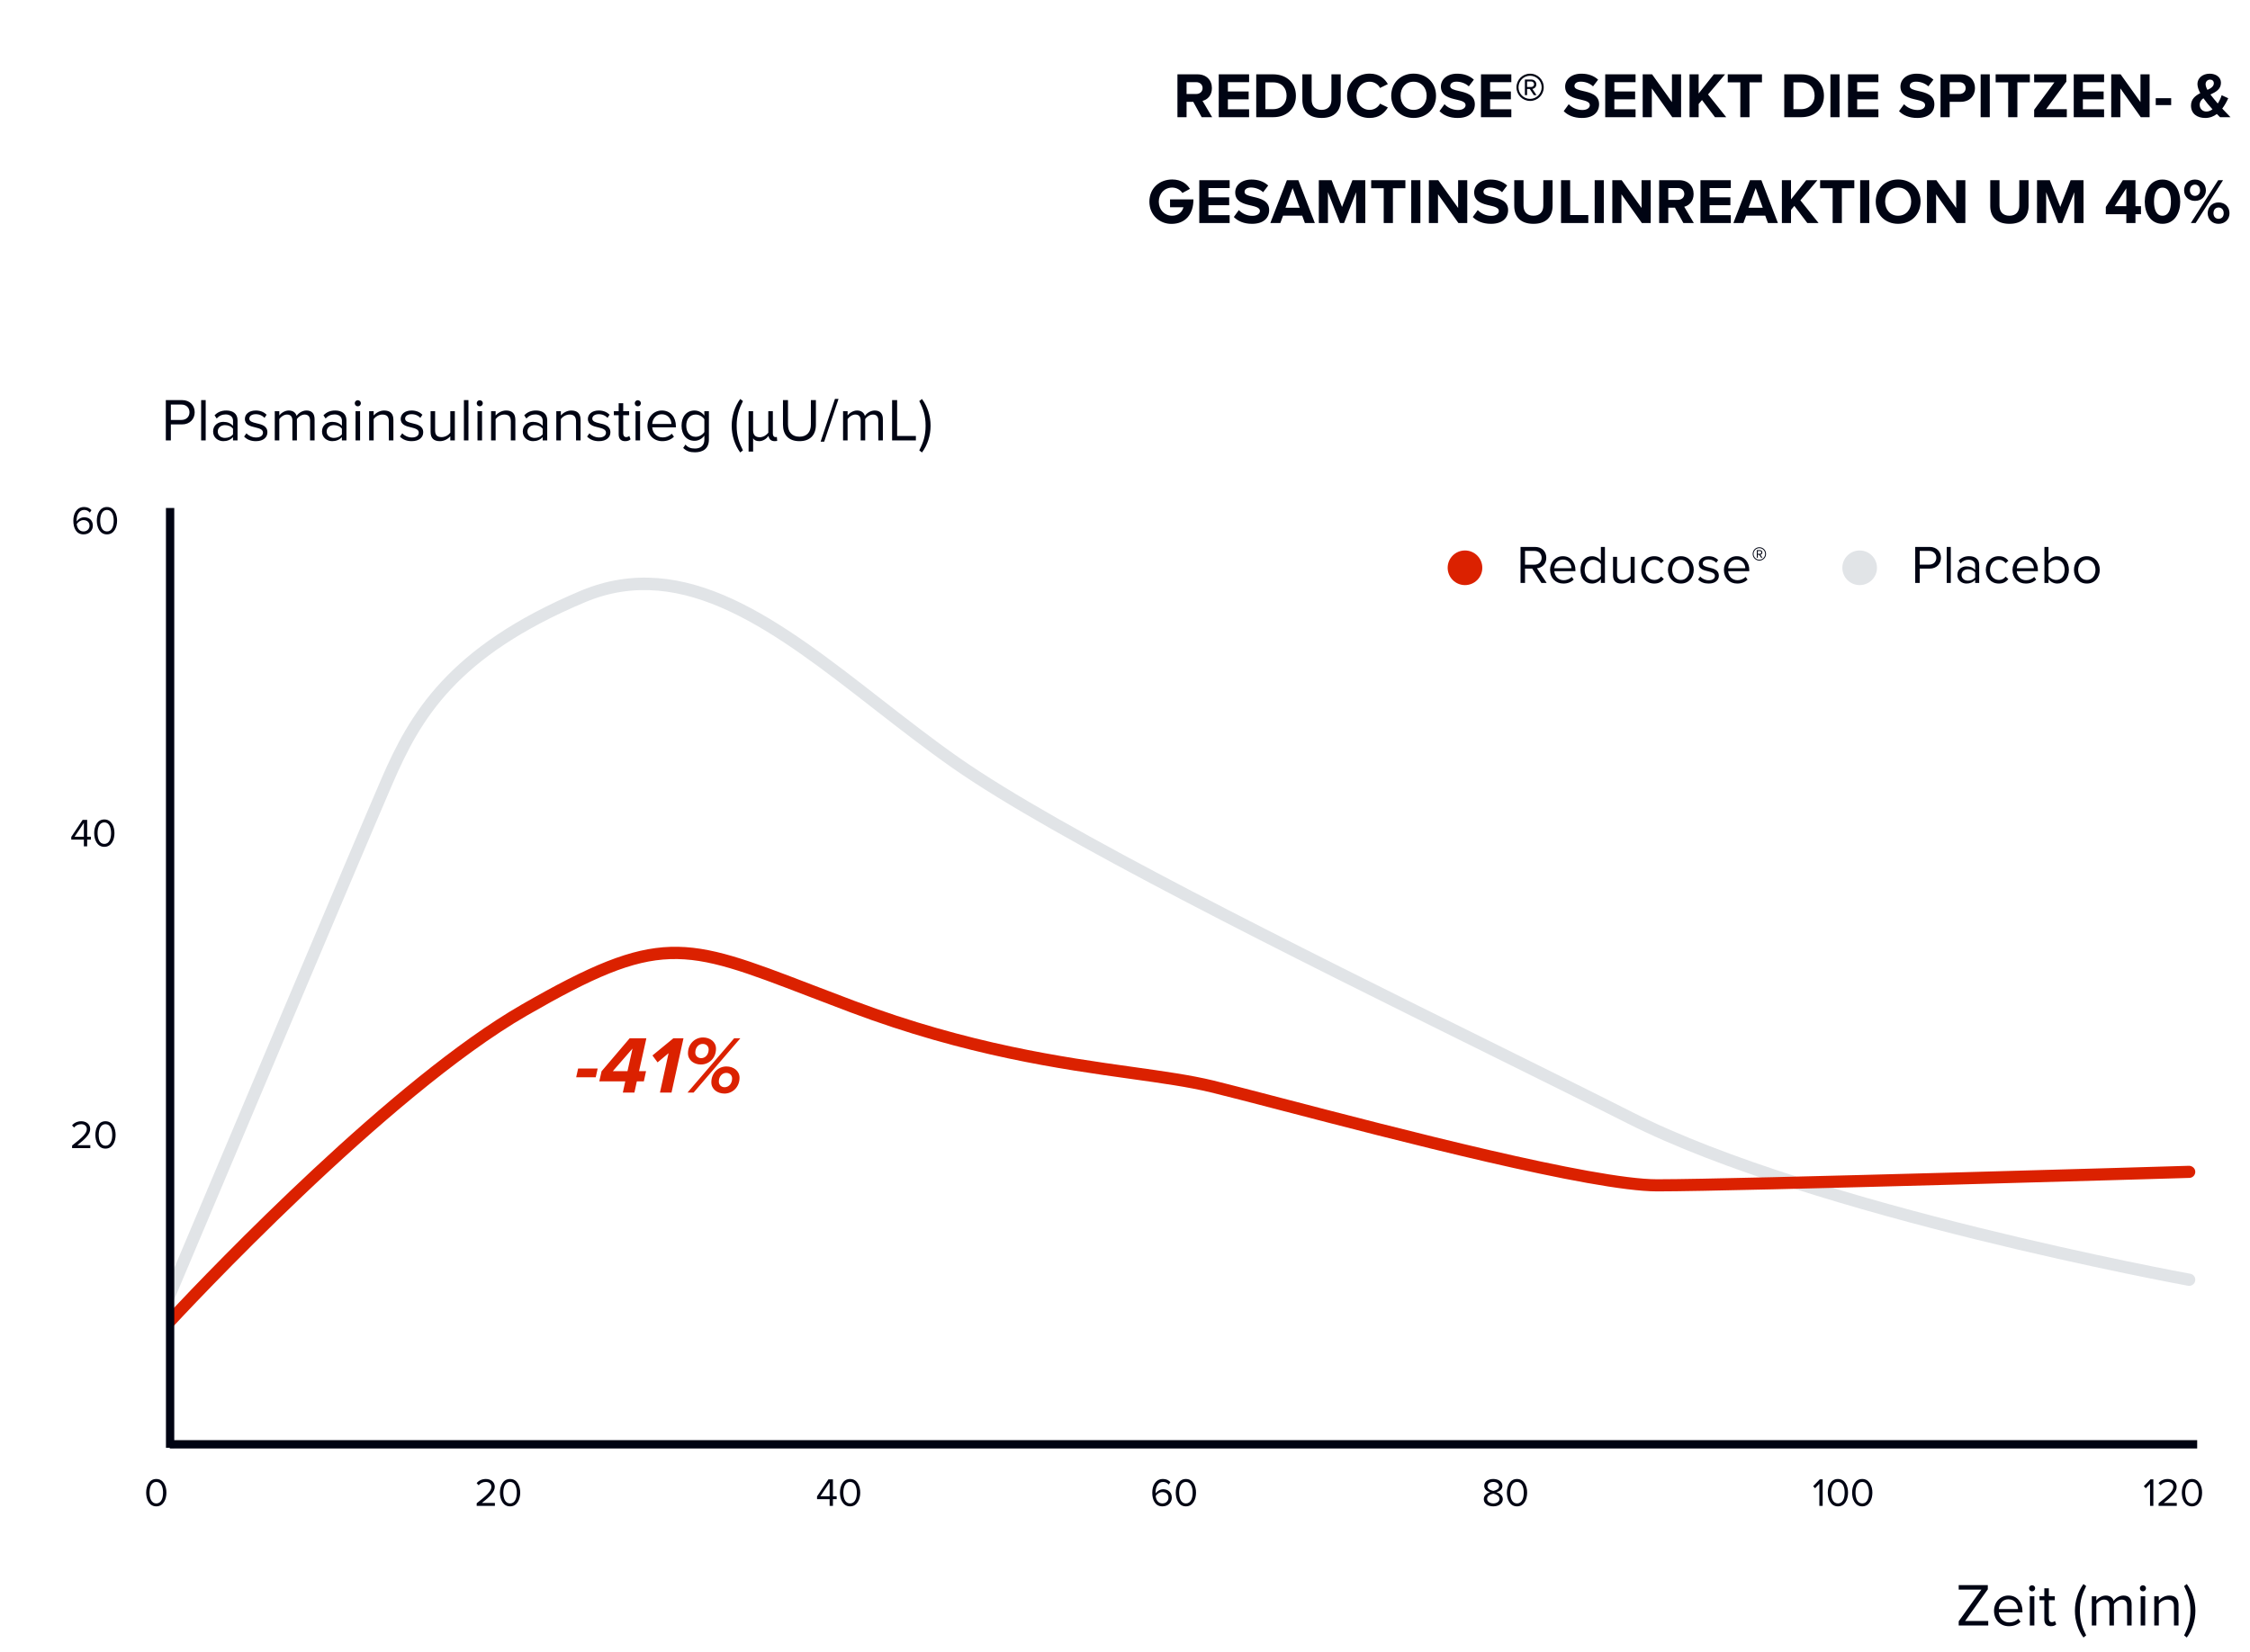 <svg xmlns="http://www.w3.org/2000/svg" fill="none" viewBox="0 0 595 437" height="437" width="595">
<path fill="#000413" d="M317.778 31L315.551 26.937H313.783V31H311.369V19.661H316.673C319.036 19.661 320.481 21.208 320.481 23.316C320.481 25.322 319.223 26.393 317.999 26.682L320.549 31H317.778ZM318.016 23.299C318.016 22.347 317.285 21.735 316.316 21.735H313.783V24.863H316.316C317.285 24.863 318.016 24.251 318.016 23.299ZM322.293 31V19.661H330.317V21.735H324.707V24.2H330.198V26.274H324.707V28.909H330.317V31H322.293ZM332.204 31V19.661H336.675C340.228 19.661 342.693 21.922 342.693 25.339C342.693 28.756 340.228 31 336.675 31H332.204ZM334.618 28.875H336.675C338.919 28.875 340.228 27.26 340.228 25.339C340.228 23.333 339.004 21.786 336.675 21.786H334.618V28.875ZM344.406 26.478V19.661H346.854V26.393C346.854 27.974 347.721 29.062 349.489 29.062C351.223 29.062 352.09 27.974 352.09 26.393V19.661H354.538V26.461C354.538 29.283 352.923 31.204 349.489 31.204C346.021 31.204 344.406 29.266 344.406 26.478ZM362.18 31.204C358.865 31.204 356.23 28.824 356.23 25.339C356.23 21.854 358.865 19.474 362.18 19.474C364.764 19.474 366.209 20.834 367.008 22.245L364.934 23.265C364.458 22.347 363.438 21.616 362.18 21.616C360.208 21.616 358.712 23.197 358.712 25.339C358.712 27.481 360.208 29.062 362.18 29.062C363.438 29.062 364.458 28.348 364.934 27.413L367.008 28.416C366.192 29.827 364.764 31.204 362.18 31.204ZM367.901 25.339C367.901 21.922 370.4 19.474 373.817 19.474C377.251 19.474 379.75 21.922 379.75 25.339C379.75 28.756 377.251 31.204 373.817 31.204C370.4 31.204 367.901 28.756 367.901 25.339ZM377.268 25.339C377.268 23.214 375.908 21.616 373.817 21.616C371.726 21.616 370.383 23.214 370.383 25.339C370.383 27.447 371.726 29.062 373.817 29.062C375.908 29.062 377.268 27.447 377.268 25.339ZM380.662 29.402L381.988 27.566C382.787 28.399 384.028 29.096 385.592 29.096C386.918 29.096 387.564 28.467 387.564 27.821C387.564 26.971 386.578 26.682 385.269 26.376C383.416 25.951 381.036 25.441 381.036 22.908C381.036 21.021 382.668 19.491 385.337 19.491C387.139 19.491 388.635 20.035 389.757 21.072L388.414 22.84C387.496 21.99 386.272 21.599 385.167 21.599C384.079 21.599 383.501 22.075 383.501 22.755C383.501 23.52 384.453 23.758 385.762 24.064C387.632 24.489 390.012 25.05 390.012 27.566C390.012 29.64 388.533 31.204 385.473 31.204C383.297 31.204 381.733 30.473 380.662 29.402ZM391.638 31V19.661H399.662V21.735H394.052V24.2H399.543V26.274H394.052V28.909H399.662V31H391.638ZM404.626 26.699C402.637 26.699 401.022 25.084 401.022 23.095C401.022 21.089 402.637 19.491 404.626 19.491C406.632 19.491 408.23 21.089 408.23 23.095C408.23 25.084 406.632 26.699 404.626 26.699ZM404.626 20.035C402.926 20.035 401.566 21.395 401.566 23.095C401.566 24.778 402.926 26.155 404.626 26.155C406.309 26.155 407.686 24.778 407.686 23.095C407.686 21.395 406.309 20.035 404.626 20.035ZM405.612 25.169L404.541 23.537H403.827V25.169H403.249V21.038H404.932C405.663 21.038 406.275 21.531 406.275 22.296C406.275 23.214 405.459 23.52 405.221 23.52L406.326 25.169H405.612ZM404.932 21.548H403.827V23.01H404.932C405.323 23.01 405.68 22.721 405.68 22.296C405.68 21.837 405.323 21.548 404.932 21.548ZM413.517 29.402L414.843 27.566C415.642 28.399 416.883 29.096 418.447 29.096C419.773 29.096 420.419 28.467 420.419 27.821C420.419 26.971 419.433 26.682 418.124 26.376C416.271 25.951 413.891 25.441 413.891 22.908C413.891 21.021 415.523 19.491 418.192 19.491C419.994 19.491 421.49 20.035 422.612 21.072L421.269 22.84C420.351 21.99 419.127 21.599 418.022 21.599C416.934 21.599 416.356 22.075 416.356 22.755C416.356 23.52 417.308 23.758 418.617 24.064C420.487 24.489 422.867 25.05 422.867 27.566C422.867 29.64 421.388 31.204 418.328 31.204C416.152 31.204 414.588 30.473 413.517 29.402ZM424.492 31V19.661H432.516V21.735H426.906V24.2H432.397V26.274H426.906V28.909H432.516V31H424.492ZM442.223 31L436.817 23.384V31H434.403V19.661H436.885L442.138 27.005V19.661H444.552V31H442.223ZM453.52 31L450.086 26.461L449.202 27.515V31H446.788V19.661H449.202V24.727L453.214 19.661H456.189L451.684 24.982L456.495 31H453.52ZM460.214 31V21.786H456.899V19.661H465.943V21.786H462.645V31H460.214ZM471.84 31V19.661H476.311C479.864 19.661 482.329 21.922 482.329 25.339C482.329 28.756 479.864 31 476.311 31H471.84ZM474.254 28.875H476.311C478.555 28.875 479.864 27.26 479.864 25.339C479.864 23.333 478.64 21.786 476.311 21.786H474.254V28.875ZM484.042 31V19.661H486.456V31H484.042ZM488.707 31V19.661H496.731V21.735H491.121V24.2H496.612V26.274H491.121V28.909H496.731V31H488.707ZM502.186 29.402L503.512 27.566C504.311 28.399 505.552 29.096 507.116 29.096C508.442 29.096 509.088 28.467 509.088 27.821C509.088 26.971 508.102 26.682 506.793 26.376C504.94 25.951 502.56 25.441 502.56 22.908C502.56 21.021 504.192 19.491 506.861 19.491C508.663 19.491 510.159 20.035 511.281 21.072L509.938 22.84C509.02 21.99 507.796 21.599 506.691 21.599C505.603 21.599 505.025 22.075 505.025 22.755C505.025 23.52 505.977 23.758 507.286 24.064C509.156 24.489 511.536 25.05 511.536 27.566C511.536 29.64 510.057 31.204 506.997 31.204C504.821 31.204 503.257 30.473 502.186 29.402ZM513.161 31V19.661H518.465C520.93 19.661 522.273 21.327 522.273 23.316C522.273 25.288 520.913 26.937 518.465 26.937H515.575V31H513.161ZM519.808 23.299C519.808 22.364 519.094 21.735 518.142 21.735H515.575V24.863H518.142C519.094 24.863 519.808 24.251 519.808 23.299ZM523.769 31V19.661H526.183V31H523.769ZM531.053 31V21.786H527.738V19.661H536.782V21.786H533.484V31H531.053ZM537.921 31V29.045L543.276 21.786H537.921V19.661H546.438V21.599L541.083 28.875H546.557V31H537.921ZM548.39 31V19.661H556.414V21.735H550.804V24.2H556.295V26.274H550.804V28.909H556.414V31H548.39ZM566.121 31L560.715 23.384V31H558.301V19.661H560.783L566.036 27.005V19.661H568.45V31H566.121ZM570.073 27.804V25.968H574.153V27.804H570.073ZM587.663 28.722C588.343 29.453 589.057 30.201 589.839 31H587.085C586.847 30.779 586.558 30.473 586.235 30.15C585.385 30.796 584.382 31.204 583.158 31.204C581.067 31.204 579.401 30.116 579.401 27.923C579.401 26.189 580.557 25.305 581.849 24.642C581.407 23.809 581.101 22.976 581.101 22.211C581.101 20.681 582.444 19.491 584.331 19.491C585.946 19.491 587.323 20.375 587.323 21.888C587.323 23.622 585.929 24.353 584.535 24.999C584.875 25.458 585.215 25.883 585.504 26.223C585.827 26.631 586.15 27.005 586.473 27.379C586.949 26.648 587.306 25.849 587.51 25.186L589.244 25.985C588.836 26.886 588.309 27.855 587.663 28.722ZM583.26 22.262C583.26 22.721 583.464 23.248 583.753 23.775C584.705 23.333 585.436 22.84 585.436 22.007C585.436 21.412 585.011 21.055 584.45 21.055C583.77 21.055 583.26 21.565 583.26 22.262ZM583.447 29.504C584.042 29.504 584.586 29.283 585.079 28.909C584.569 28.348 584.093 27.821 583.821 27.481C583.447 27.022 583.056 26.512 582.682 25.985C582.104 26.41 581.696 26.937 581.696 27.719C581.696 28.824 582.512 29.504 583.447 29.504ZM303.952 53.339C303.952 49.752 306.672 47.474 309.987 47.474C312.333 47.474 313.812 48.613 314.679 49.956L312.673 51.044C312.146 50.245 311.177 49.616 309.987 49.616C307.93 49.616 306.434 51.197 306.434 53.339C306.434 55.481 307.93 57.062 309.987 57.062C311.653 57.062 312.656 56.008 312.962 54.818H309.409V52.744H315.597C315.597 56.773 313.404 59.221 309.766 59.221C306.672 59.221 303.952 56.909 303.952 53.339ZM317.146 59V47.661H325.17V49.735H319.56V52.2H325.051V54.274H319.56V56.909H325.17V59H317.146ZM326.276 57.402L327.602 55.566C328.401 56.399 329.642 57.096 331.206 57.096C332.532 57.096 333.178 56.467 333.178 55.821C333.178 54.971 332.192 54.682 330.883 54.376C329.03 53.951 326.65 53.441 326.65 50.908C326.65 49.021 328.282 47.491 330.951 47.491C332.753 47.491 334.249 48.035 335.371 49.072L334.028 50.84C333.11 49.99 331.886 49.599 330.781 49.599C329.693 49.599 329.115 50.075 329.115 50.755C329.115 51.52 330.067 51.758 331.376 52.064C333.246 52.489 335.626 53.05 335.626 55.566C335.626 57.64 334.147 59.204 331.087 59.204C328.911 59.204 327.347 58.473 326.276 57.402ZM345.074 59L344.36 57.045H339.294L338.58 59H335.928L340.314 47.661H343.34L347.709 59H345.074ZM341.827 49.752L339.94 54.954H343.697L341.827 49.752ZM358.616 59V50.84L355.42 59H354.366L351.17 50.84V59H348.756V47.661H352.139L354.893 54.733L357.647 47.661H361.047V59H358.616ZM365.917 59V49.786H362.602V47.661H371.646V49.786H368.348V59H365.917ZM373.193 59V47.661H375.607V59H373.193ZM385.678 59L380.272 51.384V59H377.858V47.661H380.34L385.593 55.005V47.661H388.007V59H385.678ZM389.461 57.402L390.787 55.566C391.586 56.399 392.827 57.096 394.391 57.096C395.717 57.096 396.363 56.467 396.363 55.821C396.363 54.971 395.377 54.682 394.068 54.376C392.215 53.951 389.835 53.441 389.835 50.908C389.835 49.021 391.467 47.491 394.136 47.491C395.938 47.491 397.434 48.035 398.556 49.072L397.213 50.84C396.295 49.99 395.071 49.599 393.966 49.599C392.878 49.599 392.3 50.075 392.3 50.755C392.3 51.52 393.252 51.758 394.561 52.064C396.431 52.489 398.811 53.05 398.811 55.566C398.811 57.64 397.332 59.204 394.272 59.204C392.096 59.204 390.532 58.473 389.461 57.402ZM400.436 54.478V47.661H402.884V54.393C402.884 55.974 403.751 57.062 405.519 57.062C407.253 57.062 408.12 55.974 408.12 54.393V47.661H410.568V54.461C410.568 57.283 408.953 59.204 405.519 59.204C402.051 59.204 400.436 57.266 400.436 54.478ZM412.805 59V47.661H415.219V56.875H420.013V59H412.805ZM421.703 59V47.661H424.117V59H421.703ZM434.188 59L428.782 51.384V59H426.368V47.661H428.85L434.103 55.005V47.661H436.517V59H434.188ZM445.162 59L442.935 54.937H441.167V59H438.753V47.661H444.057C446.42 47.661 447.865 49.208 447.865 51.316C447.865 53.322 446.607 54.393 445.383 54.682L447.933 59H445.162ZM445.4 51.299C445.4 50.347 444.669 49.735 443.7 49.735H441.167V52.863H443.7C444.669 52.863 445.4 52.251 445.4 51.299ZM449.677 59V47.661H457.701V49.735H452.091V52.2H457.582V54.274H452.091V56.909H457.701V59H449.677ZM467.527 59L466.813 57.045H461.747L461.033 59H458.381L462.767 47.661H465.793L470.162 59H467.527ZM464.28 49.752L462.393 54.954H466.15L464.28 49.752ZM477.941 59L474.507 54.461L473.623 55.515V59H471.209V47.661H473.623V52.727L477.635 47.661H480.61L476.105 52.982L480.916 59H477.941ZM484.635 59V49.786H481.32V47.661H490.364V49.786H487.066V59H484.635ZM491.911 59V47.661H494.325V59H491.911ZM496.032 53.339C496.032 49.922 498.531 47.474 501.948 47.474C505.382 47.474 507.881 49.922 507.881 53.339C507.881 56.756 505.382 59.204 501.948 59.204C498.531 59.204 496.032 56.756 496.032 53.339ZM505.399 53.339C505.399 51.214 504.039 49.616 501.948 49.616C499.857 49.616 498.514 51.214 498.514 53.339C498.514 55.447 499.857 57.062 501.948 57.062C504.039 57.062 505.399 55.447 505.399 53.339ZM517.395 59L511.989 51.384V59H509.575V47.661H512.057L517.31 55.005V47.661H519.724V59H517.395ZM526.309 54.478V47.661H528.758V54.393C528.758 55.974 529.625 57.062 531.393 57.062C533.127 57.062 533.994 55.974 533.994 54.393V47.661H536.442V54.461C536.442 57.283 534.827 59.204 531.393 59.204C527.925 59.204 526.309 57.266 526.309 54.478ZM548.538 59V50.84L545.342 59H544.288L541.092 50.84V59H538.678V47.661H542.061L544.815 54.733L547.569 47.661H550.969V59H548.538ZM562.296 59V56.654H556.873V54.75L561.378 47.661H564.71V54.529H566.172V56.654H564.71V59H562.296ZM562.296 49.803L559.236 54.529H562.296V49.803ZM567.17 53.339C567.17 50.415 568.615 47.491 571.862 47.491C575.092 47.491 576.554 50.415 576.554 53.339C576.554 56.263 575.092 59.204 571.862 59.204C568.615 59.204 567.17 56.263 567.17 53.339ZM574.089 53.339C574.089 51.248 573.477 49.633 571.862 49.633C570.23 49.633 569.618 51.248 569.618 53.339C569.618 55.43 570.23 57.062 571.862 57.062C573.477 57.062 574.089 55.43 574.089 53.339ZM577.576 50.347C577.576 48.749 578.715 47.491 580.449 47.491C582.2 47.491 583.339 48.749 583.339 50.347C583.339 51.928 582.2 53.135 580.449 53.135C578.715 53.135 577.576 51.928 577.576 50.347ZM579.344 59L586.586 47.661H587.878L580.619 59H579.344ZM581.792 50.347C581.792 49.395 581.231 48.834 580.449 48.834C579.684 48.834 579.106 49.395 579.106 50.347C579.106 51.231 579.684 51.809 580.449 51.809C581.231 51.809 581.792 51.231 581.792 50.347ZM583.815 56.399C583.815 54.801 584.954 53.543 586.688 53.543C588.422 53.543 589.578 54.801 589.578 56.399C589.578 57.98 588.422 59.204 586.688 59.204C584.954 59.204 583.815 57.98 583.815 56.399ZM588.048 56.399C588.048 55.464 587.47 54.886 586.688 54.886C585.906 54.886 585.345 55.464 585.345 56.399C585.345 57.317 585.906 57.878 586.688 57.878C587.47 57.878 588.048 57.317 588.048 56.399Z"></path>
<path fill="#000413" d="M43.851 116.5V105.828H48.139C50.283 105.828 51.483 107.3 51.483 109.044C51.483 110.788 50.251 112.26 48.139 112.26H45.179V116.5H43.851ZM50.107 109.044C50.107 107.844 49.243 107.012 47.979 107.012H45.179V111.076H47.979C49.243 111.076 50.107 110.244 50.107 109.044ZM53.193 116.5V105.828H54.393V116.5H53.193ZM61.619 116.5V115.62C60.979 116.324 60.099 116.692 59.059 116.692C57.747 116.692 56.355 115.812 56.355 114.132C56.355 112.404 57.747 111.588 59.059 111.588C60.115 111.588 60.995 111.924 61.619 112.644V111.252C61.619 110.212 60.787 109.62 59.667 109.62C58.739 109.62 57.987 109.956 57.299 110.692L56.739 109.86C57.571 108.996 58.563 108.58 59.827 108.58C61.459 108.58 62.819 109.316 62.819 111.188V116.5H61.619ZM61.619 114.868V113.412C61.155 112.772 60.339 112.452 59.491 112.452C58.371 112.452 57.587 113.156 57.587 114.148C57.587 115.124 58.371 115.828 59.491 115.828C60.339 115.828 61.155 115.508 61.619 114.868ZM64.553 115.476L65.177 114.612C65.689 115.204 66.665 115.716 67.721 115.716C68.905 115.716 69.545 115.188 69.545 114.436C69.545 113.588 68.601 113.316 67.561 113.06C66.249 112.756 64.761 112.404 64.761 110.804C64.761 109.604 65.801 108.58 67.641 108.58C68.953 108.58 69.881 109.076 70.505 109.7L69.945 110.532C69.481 109.972 68.633 109.556 67.641 109.556C66.585 109.556 65.929 110.036 65.929 110.724C65.929 111.476 66.809 111.716 67.817 111.956C69.161 112.26 70.713 112.644 70.713 114.356C70.713 115.652 69.673 116.692 67.673 116.692C66.409 116.692 65.337 116.308 64.553 115.476ZM81.99 116.5V111.252C81.99 110.276 81.558 109.652 80.566 109.652C79.766 109.652 78.918 110.228 78.518 110.836V116.5H77.318V111.252C77.318 110.276 76.902 109.652 75.894 109.652C75.11 109.652 74.278 110.228 73.862 110.852V116.5H72.662V108.772H73.862V109.892C74.182 109.396 75.222 108.58 76.358 108.58C77.542 108.58 78.214 109.22 78.438 110.02C78.87 109.316 79.91 108.58 81.03 108.58C82.438 108.58 83.19 109.364 83.19 110.916V116.5H81.99ZM90.416 116.5V115.62C89.776 116.324 88.896 116.692 87.856 116.692C86.544 116.692 85.152 115.812 85.152 114.132C85.152 112.404 86.544 111.588 87.856 111.588C88.912 111.588 89.792 111.924 90.416 112.644V111.252C90.416 110.212 89.584 109.62 88.464 109.62C87.536 109.62 86.784 109.956 86.096 110.692L85.536 109.86C86.368 108.996 87.36 108.58 88.624 108.58C90.256 108.58 91.616 109.316 91.616 111.188V116.5H90.416ZM90.416 114.868V113.412C89.952 112.772 89.136 112.452 88.288 112.452C87.168 112.452 86.384 113.156 86.384 114.148C86.384 115.124 87.168 115.828 88.288 115.828C89.136 115.828 89.952 115.508 90.416 114.868ZM94.614 107.476C94.181 107.476 93.814 107.108 93.814 106.66C93.814 106.212 94.181 105.86 94.614 105.86C95.061 105.86 95.43 106.212 95.43 106.66C95.43 107.108 95.061 107.476 94.614 107.476ZM94.022 116.5V108.772H95.222V116.5H94.022ZM102.831 116.5V111.444C102.831 110.084 102.143 109.652 101.103 109.652C100.159 109.652 99.263 110.228 98.815 110.852V116.5H97.615V108.772H98.815V109.892C99.359 109.252 100.415 108.58 101.567 108.58C103.183 108.58 104.031 109.396 104.031 111.076V116.5H102.831ZM105.756 115.476L106.38 114.612C106.892 115.204 107.868 115.716 108.924 115.716C110.108 115.716 110.748 115.188 110.748 114.436C110.748 113.588 109.804 113.316 108.764 113.06C107.452 112.756 105.964 112.404 105.964 110.804C105.964 109.604 107.004 108.58 108.844 108.58C110.156 108.58 111.084 109.076 111.708 109.7L111.148 110.532C110.684 109.972 109.836 109.556 108.844 109.556C107.788 109.556 107.132 110.036 107.132 110.724C107.132 111.476 108.012 111.716 109.02 111.956C110.364 112.26 111.916 112.644 111.916 114.356C111.916 115.652 110.876 116.692 108.876 116.692C107.612 116.692 106.54 116.308 105.756 115.476ZM119.081 116.5V115.412C118.489 116.084 117.481 116.692 116.329 116.692C114.713 116.692 113.865 115.908 113.865 114.228V108.772H115.065V113.86C115.065 115.22 115.753 115.62 116.793 115.62C117.737 115.62 118.633 115.076 119.081 114.452V108.772H120.281V116.5H119.081ZM122.678 116.5V105.828H123.878V116.5H122.678ZM126.864 107.476C126.432 107.476 126.064 107.108 126.064 106.66C126.064 106.212 126.432 105.86 126.864 105.86C127.312 105.86 127.68 106.212 127.68 106.66C127.68 107.108 127.312 107.476 126.864 107.476ZM126.272 116.5V108.772H127.472V116.5H126.272ZM135.081 116.5V111.444C135.081 110.084 134.393 109.652 133.353 109.652C132.409 109.652 131.513 110.228 131.065 110.852V116.5H129.865V108.772H131.065V109.892C131.609 109.252 132.665 108.58 133.817 108.58C135.433 108.58 136.281 109.396 136.281 111.076V116.5H135.081ZM143.51 116.5V115.62C142.87 116.324 141.99 116.692 140.95 116.692C139.638 116.692 138.246 115.812 138.246 114.132C138.246 112.404 139.638 111.588 140.95 111.588C142.006 111.588 142.886 111.924 143.51 112.644V111.252C143.51 110.212 142.678 109.62 141.558 109.62C140.63 109.62 139.878 109.956 139.19 110.692L138.63 109.86C139.462 108.996 140.454 108.58 141.718 108.58C143.35 108.58 144.71 109.316 144.71 111.188V116.5H143.51ZM143.51 114.868V113.412C143.046 112.772 142.23 112.452 141.382 112.452C140.262 112.452 139.478 113.156 139.478 114.148C139.478 115.124 140.262 115.828 141.382 115.828C142.23 115.828 143.046 115.508 143.51 114.868ZM152.331 116.5V111.444C152.331 110.084 151.643 109.652 150.603 109.652C149.659 109.652 148.763 110.228 148.315 110.852V116.5H147.115V108.772H148.315V109.892C148.859 109.252 149.915 108.58 151.067 108.58C152.683 108.58 153.531 109.396 153.531 111.076V116.5H152.331ZM155.256 115.476L155.88 114.612C156.392 115.204 157.368 115.716 158.424 115.716C159.608 115.716 160.248 115.188 160.248 114.436C160.248 113.588 159.304 113.316 158.264 113.06C156.952 112.756 155.464 112.404 155.464 110.804C155.464 109.604 156.504 108.58 158.344 108.58C159.656 108.58 160.584 109.076 161.208 109.7L160.648 110.532C160.184 109.972 159.336 109.556 158.344 109.556C157.288 109.556 156.632 110.036 156.632 110.724C156.632 111.476 157.512 111.716 158.52 111.956C159.864 112.26 161.416 112.644 161.416 114.356C161.416 115.652 160.376 116.692 158.376 116.692C157.112 116.692 156.04 116.308 155.256 115.476ZM165.317 116.692C164.181 116.692 163.605 116.036 163.605 114.884V109.828H162.325V108.772H163.605V106.66H164.805V108.772H166.373V109.828H164.805V114.628C164.805 115.204 165.061 115.62 165.589 115.62C165.925 115.62 166.245 115.476 166.405 115.3L166.757 116.196C166.453 116.484 166.021 116.692 165.317 116.692ZM168.66 107.476C168.228 107.476 167.86 107.108 167.86 106.66C167.86 106.212 168.228 105.86 168.66 105.86C169.108 105.86 169.476 106.212 169.476 106.66C169.476 107.108 169.108 107.476 168.66 107.476ZM168.068 116.5V108.772H169.268V116.5H168.068ZM171.214 112.628C171.214 110.388 172.814 108.58 175.022 108.58C177.358 108.58 178.734 110.404 178.734 112.724V113.028H172.478C172.574 114.484 173.598 115.7 175.262 115.7C176.142 115.7 177.038 115.348 177.646 114.724L178.222 115.508C177.454 116.276 176.414 116.692 175.15 116.692C172.862 116.692 171.214 115.044 171.214 112.628ZM175.006 109.572C173.358 109.572 172.542 110.964 172.478 112.148H177.55C177.534 110.996 176.766 109.572 175.006 109.572ZM180.662 118.484L181.27 117.588C181.91 118.356 182.678 118.644 183.782 118.644C185.062 118.644 186.262 118.02 186.262 116.324V115.22C185.702 116.004 184.758 116.596 183.67 116.596C181.654 116.596 180.23 115.092 180.23 112.596C180.23 110.116 181.638 108.58 183.67 108.58C184.71 108.58 185.638 109.092 186.262 109.94V108.772H187.462V116.276C187.462 118.836 185.67 119.636 183.782 119.636C182.47 119.636 181.574 119.38 180.662 118.484ZM186.262 114.276V110.9C185.846 110.228 184.918 109.652 183.958 109.652C182.406 109.652 181.478 110.884 181.478 112.596C181.478 114.292 182.406 115.54 183.958 115.54C184.918 115.54 185.846 114.948 186.262 114.276ZM195.75 119.684C194.31 117.716 193.494 115.188 193.494 112.612C193.494 110.036 194.31 107.524 195.75 105.54L196.47 106.084C195.446 108.116 194.806 109.94 194.806 112.612C194.806 115.268 195.446 117.108 196.47 119.124L195.75 119.684ZM199.159 119.444H197.959V108.772H199.159V113.86C199.159 115.14 199.847 115.652 200.919 115.652C201.831 115.652 202.727 115.076 203.175 114.452V108.772H204.375V114.692C204.375 115.252 204.631 115.62 205.127 115.62C205.239 115.62 205.367 115.604 205.431 115.588L205.527 116.628C205.351 116.66 205.111 116.692 204.887 116.692C203.879 116.692 203.383 116.164 203.223 115.316C202.679 116.068 201.767 116.692 200.775 116.692C199.863 116.692 199.383 116.34 199.159 115.924V119.444ZM207.054 112.356V105.828H208.382V112.324C208.382 114.276 209.438 115.508 211.406 115.508C213.374 115.508 214.43 114.276 214.43 112.324V105.828H215.758V112.34C215.758 114.996 214.302 116.692 211.406 116.692C208.51 116.692 207.054 114.98 207.054 112.356ZM217.009 116.82L220.801 105.508H221.745L217.953 116.82H217.009ZM232.271 116.5V111.252C232.271 110.276 231.839 109.652 230.847 109.652C230.047 109.652 229.199 110.228 228.799 110.836V116.5H227.599V111.252C227.599 110.276 227.183 109.652 226.175 109.652C225.391 109.652 224.559 110.228 224.143 110.852V116.5H222.943V108.772H224.143V109.892C224.463 109.396 225.503 108.58 226.639 108.58C227.823 108.58 228.495 109.22 228.719 110.02C229.151 109.316 230.191 108.58 231.311 108.58C232.719 108.58 233.471 109.364 233.471 110.916V116.5H232.271ZM235.913 116.5V105.828H237.241V115.316H242.201V116.5H235.913ZM244.774 112.612C244.774 109.94 244.134 108.116 243.094 106.084L243.814 105.54C245.27 107.524 246.086 110.036 246.086 112.612C246.086 115.188 245.27 117.716 243.814 119.684L243.094 119.124C244.134 117.108 244.774 115.268 244.774 112.612Z"></path>
<path fill="#000413" d="M517.969 429.953V428.849L523.969 420.465H517.969V419.281H525.665V420.385L519.665 428.769H525.777V429.953H517.969ZM527.312 426.081C527.312 423.841 528.912 422.033 531.12 422.033C533.456 422.033 534.832 423.857 534.832 426.177V426.481H528.576C528.672 427.937 529.696 429.153 531.36 429.153C532.24 429.153 533.136 428.801 533.744 428.177L534.32 428.961C533.552 429.729 532.512 430.145 531.248 430.145C528.96 430.145 527.312 428.497 527.312 426.081ZM531.104 423.025C529.456 423.025 528.64 424.417 528.576 425.601H533.648C533.632 424.449 532.864 423.025 531.104 423.025ZM537.368 420.929C536.936 420.929 536.568 420.561 536.568 420.113C536.568 419.665 536.936 419.313 537.368 419.313C537.816 419.313 538.184 419.665 538.184 420.113C538.184 420.561 537.816 420.929 537.368 420.929ZM536.776 429.953V422.225H537.976V429.953H536.776ZM542.322 430.145C541.186 430.145 540.61 429.489 540.61 428.337V423.281H539.33V422.225H540.61V420.113H541.81V422.225H543.378V423.281H541.81V428.081C541.81 428.657 542.066 429.073 542.594 429.073C542.93 429.073 543.25 428.929 543.41 428.753L543.762 429.649C543.458 429.937 543.026 430.145 542.322 430.145ZM550.958 433.137C549.518 431.169 548.702 428.641 548.702 426.065C548.702 423.489 549.518 420.977 550.958 418.993L551.678 419.537C550.654 421.569 550.014 423.393 550.014 426.065C550.014 428.721 550.654 430.561 551.678 432.577L550.958 433.137ZM562.495 429.953V424.705C562.495 423.729 562.063 423.105 561.071 423.105C560.271 423.105 559.423 423.681 559.023 424.289V429.953H557.823V424.705C557.823 423.729 557.407 423.105 556.399 423.105C555.615 423.105 554.783 423.681 554.367 424.305V429.953H553.167V422.225H554.367V423.345C554.687 422.849 555.727 422.033 556.863 422.033C558.047 422.033 558.719 422.673 558.943 423.473C559.375 422.769 560.415 422.033 561.535 422.033C562.943 422.033 563.695 422.817 563.695 424.369V429.953H562.495ZM566.681 420.929C566.249 420.929 565.881 420.561 565.881 420.113C565.881 419.665 566.249 419.313 566.681 419.313C567.129 419.313 567.497 419.665 567.497 420.113C567.497 420.561 567.129 420.929 566.681 420.929ZM566.089 429.953V422.225H567.289V429.953H566.089ZM574.898 429.953V424.897C574.898 423.537 574.21 423.105 573.17 423.105C572.226 423.105 571.33 423.681 570.882 424.305V429.953H569.682V422.225H570.882V423.345C571.426 422.705 572.482 422.033 573.634 422.033C575.25 422.033 576.098 422.849 576.098 424.529V429.953H574.898ZM579.247 426.065C579.247 423.393 578.607 421.569 577.567 419.537L578.287 418.993C579.743 420.977 580.559 423.489 580.559 426.065C580.559 428.641 579.743 431.169 578.287 433.137L577.567 432.577C578.607 430.561 579.247 428.721 579.247 426.065Z"></path>
<path fill="#DB2100" d="M152.366 284.951L152.883 282.625H158.052L157.535 284.951H152.366ZM164.704 289L165.35 286.028H158.479L159.082 283.357L166.513 274.634H170.928L168.99 283.335H170.842L170.261 286.028H168.408L167.762 289H164.704ZM167.267 277.348L162.054 283.335H165.931L167.267 277.348ZM174.518 289L176.802 278.575L173.894 281.009L172.537 279.178L178.072 274.634H180.743L177.577 289H174.518ZM181.931 278.597C181.931 276.098 183.783 274.418 185.915 274.418C187.746 274.418 189.34 275.538 189.34 277.391C189.34 279.889 187.509 281.569 185.355 281.569C183.524 281.569 181.931 280.449 181.931 278.597ZM181.801 289L194.143 274.634H195.78L183.417 289H181.801ZM187.401 277.584C187.401 276.744 186.755 276.12 185.829 276.12C184.774 276.12 183.869 277.024 183.869 278.424C183.869 279.264 184.515 279.889 185.441 279.889C186.497 279.889 187.401 278.963 187.401 277.584ZM188.112 286.265C188.112 283.766 189.986 282.086 192.097 282.086C193.949 282.086 195.565 283.228 195.565 285.08C195.565 287.578 193.691 289.258 191.58 289.258C189.728 289.258 188.112 288.117 188.112 286.265ZM193.605 285.252C193.605 284.412 192.958 283.788 192.054 283.788C190.977 283.788 190.094 284.714 190.094 286.092C190.094 286.954 190.718 287.578 191.623 287.578C192.7 287.578 193.605 286.652 193.605 285.252Z"></path>
<path fill="#DB2100" d="M387.407 154.765C389.937 154.765 391.987 152.715 391.987 150.185C391.987 147.655 389.937 145.605 387.407 145.605C384.877 145.605 382.827 147.655 382.827 150.185C382.827 152.715 384.877 154.765 387.407 154.765Z"></path>
<path fill="#000413" d="M407.608 154.185L405.182 150.404H403.285V154.185H402.1V144.667H405.924C407.665 144.667 408.907 145.78 408.907 147.536C408.907 149.248 407.737 150.19 406.438 150.304L409.007 154.185H407.608ZM407.68 147.536C407.68 146.465 406.909 145.723 405.782 145.723H403.285V149.362H405.782C406.909 149.362 407.68 148.606 407.68 147.536ZM409.908 150.732C409.908 148.734 411.335 147.122 413.304 147.122C415.387 147.122 416.614 148.749 416.614 150.818V151.089H411.035C411.121 152.387 412.034 153.472 413.518 153.472C414.303 153.472 415.102 153.158 415.644 152.601L416.158 153.301C415.473 153.986 414.545 154.357 413.418 154.357C411.377 154.357 409.908 152.887 409.908 150.732ZM413.29 148.007C411.82 148.007 411.092 149.248 411.035 150.304H415.559C415.544 149.277 414.859 148.007 413.29 148.007ZM423.342 154.185V153.158C422.829 153.857 421.987 154.357 421.016 154.357C419.218 154.357 417.948 152.987 417.948 150.746C417.948 148.549 419.204 147.122 421.016 147.122C421.944 147.122 422.786 147.578 423.342 148.335V144.667H424.413V154.185H423.342ZM423.342 152.316V149.191C422.957 148.592 422.13 148.078 421.273 148.078C419.889 148.078 419.061 149.219 419.061 150.746C419.061 152.273 419.889 153.401 421.273 153.401C422.13 153.401 422.957 152.915 423.342 152.316ZM431.208 154.185V153.215C430.68 153.814 429.781 154.357 428.754 154.357C427.312 154.357 426.556 153.657 426.556 152.159V147.293H427.626V151.831C427.626 153.044 428.24 153.401 429.167 153.401C430.009 153.401 430.808 152.915 431.208 152.359V147.293H432.278V154.185H431.208ZM434.016 150.732C434.016 148.691 435.4 147.122 437.455 147.122C438.711 147.122 439.453 147.635 439.981 148.32L439.267 148.977C438.811 148.349 438.226 148.078 437.512 148.078C436.042 148.078 435.129 149.205 435.129 150.732C435.129 152.259 436.042 153.401 437.512 153.401C438.226 153.401 438.811 153.115 439.267 152.502L439.981 153.158C439.453 153.843 438.711 154.357 437.455 154.357C435.4 154.357 434.016 152.787 434.016 150.732ZM444.492 154.357C442.394 154.357 441.081 152.73 441.081 150.732C441.081 148.734 442.394 147.122 444.492 147.122C446.59 147.122 447.902 148.734 447.902 150.732C447.902 152.73 446.59 154.357 444.492 154.357ZM444.492 153.401C445.962 153.401 446.775 152.145 446.775 150.732C446.775 149.334 445.962 148.078 444.492 148.078C443.022 148.078 442.194 149.334 442.194 150.732C442.194 152.145 443.022 153.401 444.492 153.401ZM449.048 153.272L449.604 152.502C450.061 153.03 450.932 153.486 451.873 153.486C452.929 153.486 453.5 153.015 453.5 152.345C453.5 151.588 452.658 151.346 451.731 151.117C450.56 150.846 449.233 150.532 449.233 149.105C449.233 148.035 450.161 147.122 451.802 147.122C452.972 147.122 453.8 147.564 454.356 148.121L453.857 148.863C453.443 148.363 452.687 147.992 451.802 147.992C450.86 147.992 450.275 148.42 450.275 149.034C450.275 149.705 451.06 149.919 451.959 150.133C453.158 150.404 454.542 150.746 454.542 152.273C454.542 153.429 453.614 154.357 451.831 154.357C450.703 154.357 449.747 154.014 449.048 153.272ZM455.881 150.732C455.881 148.734 457.308 147.122 459.277 147.122C461.361 147.122 462.588 148.749 462.588 150.818V151.089H457.008C457.094 152.387 458.007 153.472 459.491 153.472C460.276 153.472 461.075 153.158 461.618 152.601L462.131 153.301C461.446 153.986 460.519 154.357 459.391 154.357C457.351 154.357 455.881 152.887 455.881 150.732ZM459.263 148.007C457.793 148.007 457.065 149.248 457.008 150.304H461.532C461.518 149.277 460.833 148.007 459.263 148.007Z"></path>
<path fill="#000413" d="M465.253 148.28C464.279 148.28 463.489 147.49 463.489 146.517C463.489 145.535 464.279 144.753 465.253 144.753C466.234 144.753 467.016 145.535 467.016 146.517C467.016 147.49 466.234 148.28 465.253 148.28ZM465.253 144.994C464.404 144.994 463.722 145.668 463.722 146.517C463.722 147.357 464.404 148.047 465.253 148.047C466.093 148.047 466.775 147.357 466.775 146.517C466.775 145.668 466.093 144.994 465.253 144.994ZM465.735 147.532L465.211 146.733H464.845V147.532H464.579V145.51H465.402C465.752 145.51 466.043 145.751 466.043 146.126C466.043 146.575 465.644 146.725 465.527 146.725L466.068 147.532H465.735ZM465.402 145.743H464.845V146.492H465.402C465.61 146.492 465.768 146.334 465.768 146.126C465.768 145.901 465.61 145.743 465.402 145.743Z"></path>
<path fill="#E1E4E7" d="M491.778 154.765C494.308 154.765 496.357 152.715 496.357 150.185C496.357 147.655 494.308 145.605 491.778 145.605C489.248 145.605 487.198 147.655 487.198 150.185C487.198 152.715 489.248 154.765 491.778 154.765Z"></path>
<path fill="#000413" d="M506.47 154.185V144.667H510.295C512.207 144.667 513.277 145.98 513.277 147.536C513.277 149.091 512.178 150.404 510.295 150.404H507.655V154.185H506.47ZM512.05 147.536C512.05 146.465 511.279 145.723 510.152 145.723H507.655V149.348H510.152C511.279 149.348 512.05 148.606 512.05 147.536ZM514.803 154.185V144.667H515.873V154.185H514.803ZM522.318 154.185V153.401C521.747 154.028 520.962 154.357 520.034 154.357C518.864 154.357 517.623 153.572 517.623 152.073C517.623 150.532 518.864 149.805 520.034 149.805C520.976 149.805 521.761 150.104 522.318 150.746V149.505C522.318 148.577 521.576 148.049 520.577 148.049C519.749 148.049 519.078 148.349 518.465 149.005L517.965 148.263C518.707 147.493 519.592 147.122 520.719 147.122C522.175 147.122 523.388 147.778 523.388 149.448V154.185H522.318ZM522.318 152.73V151.431C521.904 150.861 521.176 150.575 520.42 150.575C519.421 150.575 518.722 151.203 518.722 152.088C518.722 152.958 519.421 153.586 520.42 153.586C521.176 153.586 521.904 153.301 522.318 152.73ZM525.134 150.732C525.134 148.691 526.518 147.122 528.573 147.122C529.829 147.122 530.571 147.635 531.099 148.32L530.385 148.977C529.928 148.349 529.343 148.078 528.63 148.078C527.16 148.078 526.247 149.205 526.247 150.732C526.247 152.259 527.16 153.401 528.63 153.401C529.343 153.401 529.928 153.115 530.385 152.502L531.099 153.158C530.571 153.843 529.829 154.357 528.573 154.357C526.518 154.357 525.134 152.787 525.134 150.732ZM532.199 150.732C532.199 148.734 533.626 147.122 535.595 147.122C537.679 147.122 538.906 148.749 538.906 150.818V151.089H533.326C533.412 152.387 534.325 153.472 535.809 153.472C536.594 153.472 537.393 153.158 537.936 152.601L538.449 153.301C537.764 153.986 536.837 154.357 535.709 154.357C533.669 154.357 532.199 152.887 532.199 150.732ZM535.581 148.007C534.111 148.007 533.383 149.248 533.326 150.304H537.85C537.836 149.277 537.151 148.007 535.581 148.007ZM540.639 154.185V144.667H541.71V148.335C542.266 147.578 543.094 147.122 544.036 147.122C545.834 147.122 547.104 148.549 547.104 150.746C547.104 152.987 545.834 154.357 544.036 154.357C543.065 154.357 542.223 153.857 541.71 153.158V154.185H540.639ZM541.71 152.316C542.081 152.915 542.923 153.401 543.765 153.401C545.163 153.401 545.991 152.273 545.991 150.746C545.991 149.219 545.163 148.078 543.765 148.078C542.923 148.078 542.081 148.592 541.71 149.191V152.316ZM551.858 154.357C549.761 154.357 548.448 152.73 548.448 150.732C548.448 148.734 549.761 147.122 551.858 147.122C553.956 147.122 555.269 148.734 555.269 150.732C555.269 152.73 553.956 154.357 551.858 154.357ZM551.858 153.401C553.328 153.401 554.142 152.145 554.142 150.732C554.142 149.334 553.328 148.078 551.858 148.078C550.389 148.078 549.561 149.334 549.561 150.732C549.561 152.145 550.389 153.401 551.858 153.401Z"></path>
<path stroke="#000413" fill="#000413" d="M580.531 382.631H45.403V381.434H580.531V382.631Z" clip-rule="evenodd" fill-rule="evenodd"></path>
<path fill="#000413" d="M38.651 394.82C38.651 393.107 39.408 391.205 41.331 391.205C43.244 391.205 44.011 393.107 44.011 394.82C44.011 396.523 43.244 398.446 41.331 398.446C39.408 398.446 38.651 396.523 38.651 394.82ZM43.118 394.82C43.118 393.423 42.666 391.983 41.331 391.983C39.996 391.983 39.544 393.423 39.544 394.82C39.544 396.218 39.996 397.669 41.331 397.669C42.666 397.669 43.118 396.218 43.118 394.82Z"></path>
<path fill="#000413" d="M126.057 398.32V397.627C128.58 395.64 129.946 394.474 129.946 393.265C129.946 392.372 129.21 391.983 128.485 391.983C127.644 391.983 126.993 392.34 126.583 392.866L126.047 392.309C126.583 391.604 127.497 391.205 128.485 391.205C129.652 391.205 130.839 391.867 130.839 393.265C130.839 394.694 129.389 395.998 127.434 397.543H130.871V398.32H126.057ZM132.205 394.82C132.205 393.107 132.961 391.205 134.885 391.205C136.797 391.205 137.565 393.107 137.565 394.82C137.565 396.523 136.797 398.446 134.885 398.446C132.961 398.446 132.205 396.523 132.205 394.82ZM136.671 394.82C136.671 393.423 136.219 391.983 134.885 391.983C133.55 391.983 133.098 393.423 133.098 394.82C133.098 396.218 133.55 397.669 134.885 397.669C136.219 397.669 136.671 396.218 136.671 394.82Z"></path>
<path fill="#000413" d="M19.067 303.693V303C21.59 301.013 22.956 299.847 22.956 298.638C22.956 297.745 22.221 297.356 21.495 297.356C20.655 297.356 20.003 297.713 19.593 298.239L19.057 297.682C19.593 296.977 20.507 296.578 21.495 296.578C22.662 296.578 23.85 297.24 23.85 298.638C23.85 300.067 22.399 301.371 20.444 302.915H23.881V303.693H19.067ZM25.215 300.193C25.215 298.48 25.971 296.578 27.895 296.578C29.808 296.578 30.575 298.48 30.575 300.193C30.575 301.896 29.808 303.819 27.895 303.819C25.971 303.819 25.215 301.896 25.215 300.193ZM29.681 300.193C29.681 298.796 29.23 297.356 27.895 297.356C26.56 297.356 26.108 298.796 26.108 300.193C26.108 301.591 26.56 303.042 27.895 303.042C29.23 303.042 29.681 301.591 29.681 300.193Z"></path>
<path fill="#000413" d="M219.393 398.32V396.544H216.061V395.819L219.067 391.31H220.265V395.777H221.253V396.544H220.265V398.32H219.393ZM219.393 392.119L216.933 395.777H219.393V392.119ZM222.121 394.82C222.121 393.107 222.878 391.205 224.801 391.205C226.714 391.205 227.481 393.107 227.481 394.82C227.481 396.523 226.714 398.446 224.801 398.446C222.878 398.446 222.121 396.523 222.121 394.82ZM226.588 394.82C226.588 393.423 226.136 391.983 224.801 391.983C223.466 391.983 223.015 393.423 223.015 394.82C223.015 396.218 223.466 397.669 224.801 397.669C226.136 397.669 226.588 396.218 226.588 394.82Z"></path>
<path fill="#000413" d="M22.18 223.87V222.093H18.848V221.368L21.854 216.859H23.052V221.326H24.04V222.093H23.052V223.87H22.18ZM22.18 217.669L19.72 221.326H22.18V217.669ZM24.908 220.37C24.908 218.657 25.665 216.754 27.588 216.754C29.501 216.754 30.268 218.657 30.268 220.37C30.268 222.072 29.501 223.996 27.588 223.996C25.665 223.996 24.908 222.072 24.908 220.37ZM29.375 220.37C29.375 218.972 28.923 217.532 27.588 217.532C26.253 217.532 25.802 218.972 25.802 220.37C25.802 221.768 26.253 223.218 27.588 223.218C28.923 223.218 29.375 221.768 29.375 220.37Z"></path>
<path fill="#000413" d="M304.713 394.831C304.713 392.929 305.596 391.205 307.561 391.205C308.465 391.205 309.074 391.552 309.505 392.046L309.064 392.697C308.707 392.277 308.297 391.983 307.561 391.983C306.205 391.983 305.585 393.36 305.585 394.736C305.585 394.831 305.585 394.915 305.596 395.01C305.9 394.526 306.678 393.917 307.582 393.917C308.843 393.917 309.873 394.663 309.873 396.155C309.873 397.374 308.948 398.446 307.414 398.446C305.459 398.446 304.713 396.733 304.713 394.831ZM308.99 396.187C308.99 395.157 308.276 394.673 307.372 394.673C306.678 394.673 306.005 395.104 305.617 395.724C305.701 396.597 306.163 397.669 307.382 397.669C308.465 397.669 308.99 396.859 308.99 396.187ZM310.922 394.82C310.922 393.107 311.679 391.205 313.602 391.205C315.515 391.205 316.282 393.107 316.282 394.82C316.282 396.523 315.515 398.446 313.602 398.446C311.679 398.446 310.922 396.523 310.922 394.82ZM315.389 394.82C315.389 393.423 314.937 391.983 313.602 391.983C312.268 391.983 311.816 393.423 311.816 394.82C311.816 396.218 312.268 397.669 313.602 397.669C314.937 397.669 315.389 396.218 315.389 394.82Z"></path>
<path fill="#000413" d="M19.395 137.733C19.395 135.83 20.278 134.107 22.243 134.107C23.147 134.107 23.756 134.454 24.187 134.948L23.746 135.599C23.389 135.179 22.979 134.885 22.243 134.885C20.887 134.885 20.267 136.261 20.267 137.638C20.267 137.733 20.267 137.817 20.278 137.911C20.582 137.428 21.36 136.818 22.264 136.818C23.525 136.818 24.555 137.565 24.555 139.057C24.555 140.276 23.63 141.348 22.096 141.348C20.141 141.348 19.395 139.635 19.395 137.733ZM23.672 139.089C23.672 138.059 22.958 137.575 22.054 137.575C21.36 137.575 20.688 138.006 20.299 138.626C20.383 139.498 20.845 140.57 22.064 140.57C23.147 140.57 23.672 139.761 23.672 139.089ZM25.604 137.722C25.604 136.009 26.361 134.107 28.284 134.107C30.197 134.107 30.964 136.009 30.964 137.722C30.964 139.425 30.197 141.348 28.284 141.348C26.361 141.348 25.604 139.425 25.604 137.722ZM30.071 137.722C30.071 136.324 29.619 134.885 28.284 134.885C26.95 134.885 26.498 136.324 26.498 137.722C26.498 139.12 26.95 140.57 28.284 140.57C29.619 140.57 30.071 139.12 30.071 137.722Z"></path>
<path fill="#000413" d="M392.385 396.544C392.385 395.609 393.184 394.968 394.056 394.705C393.247 394.474 392.501 393.948 392.501 393.024C392.501 391.762 393.731 391.205 394.897 391.205C396.053 391.205 397.304 391.762 397.304 393.024C397.304 393.948 396.547 394.474 395.738 394.705C396.61 394.968 397.409 395.609 397.409 396.544C397.409 397.732 396.274 398.447 394.897 398.447C393.51 398.447 392.385 397.743 392.385 396.544ZM396.421 393.139C396.421 392.414 395.738 391.983 394.897 391.983C394.046 391.983 393.373 392.414 393.373 393.139C393.373 393.99 394.477 394.274 394.897 394.348C395.328 394.274 396.421 393.99 396.421 393.139ZM396.526 396.45C396.526 395.535 395.328 395.147 394.897 395.094C394.466 395.147 393.258 395.535 393.258 396.45C393.258 397.206 394.025 397.669 394.897 397.669C395.759 397.669 396.526 397.206 396.526 396.45ZM398.482 394.821C398.482 393.108 399.238 391.205 401.162 391.205C403.075 391.205 403.842 393.108 403.842 394.821C403.842 396.523 403.075 398.447 401.162 398.447C399.238 398.447 398.482 396.523 398.482 394.821ZM402.949 394.821C402.949 393.423 402.497 391.983 401.162 391.983C399.827 391.983 399.375 393.423 399.375 394.821C399.375 396.219 399.827 397.669 401.162 397.669C402.497 397.669 402.949 396.219 402.949 394.821Z"></path>
<path fill="#000413" d="M481.12 398.321V392.466L479.996 393.654L479.47 393.118L481.226 391.31H481.993V398.321H481.12ZM483.347 394.821C483.347 393.108 484.104 391.205 486.027 391.205C487.94 391.205 488.707 393.108 488.707 394.821C488.707 396.523 487.94 398.447 486.027 398.447C484.104 398.447 483.347 396.523 483.347 394.821ZM487.814 394.821C487.814 393.423 487.362 391.983 486.027 391.983C484.692 391.983 484.24 393.423 484.24 394.821C484.24 396.219 484.692 397.669 486.027 397.669C487.362 397.669 487.814 396.219 487.814 394.821ZM489.782 394.821C489.782 393.108 490.539 391.205 492.463 391.205C494.375 391.205 495.143 393.108 495.143 394.821C495.143 396.523 494.375 398.447 492.463 398.447C490.539 398.447 489.782 396.523 489.782 394.821ZM494.249 394.821C494.249 393.423 493.797 391.983 492.463 391.983C491.128 391.983 490.676 393.423 490.676 394.821C490.676 396.219 491.128 397.669 492.463 397.669C493.797 397.669 494.249 396.219 494.249 394.821Z"></path>
<path fill="#000413" d="M568.567 398.321V392.466L567.443 393.654L566.917 393.118L568.672 391.31H569.44V398.321H568.567ZM570.825 398.321V397.627C573.348 395.641 574.714 394.474 574.714 393.265C574.714 392.372 573.978 391.983 573.253 391.983C572.412 391.983 571.761 392.34 571.351 392.866L570.815 392.309C571.351 391.605 572.265 391.205 573.253 391.205C574.42 391.205 575.607 391.867 575.607 393.265C575.607 394.695 574.157 395.998 572.202 397.543H575.639V398.321H570.825ZM576.973 394.821C576.973 393.108 577.729 391.205 579.653 391.205C581.566 391.205 582.333 393.108 582.333 394.821C582.333 396.523 581.566 398.447 579.653 398.447C577.729 398.447 576.973 396.523 576.973 394.821ZM581.439 394.821C581.439 393.423 580.987 391.983 579.653 391.983C578.318 391.983 577.866 393.423 577.866 394.821C577.866 396.219 578.318 397.669 579.653 397.669C580.987 397.669 581.439 396.219 581.439 394.821Z"></path>
<path fill="#E1E4E7" d="M580.507 338.794C580.663 337.92 580.088 337.07 579.202 336.915C578.221 336.735 480.399 318.844 431.834 294.262C421.1 288.829 408.079 282.391 394.292 275.557C343.634 250.485 280.577 219.274 253.698 200.461C246.649 195.53 239.708 190.109 232.982 184.879C206.39 164.164 181.27 144.597 153.47 156.301C118.393 171.069 108.268 188.9 100.896 205.894C94.614 220.387 57.766 307.69 44.553 339.009V347.327C53.78 325.45 97.007 222.996 103.864 207.187C111.26 190.121 120.715 173.606 154.726 159.293C180.78 148.331 205.169 167.323 230.995 187.44C237.745 192.694 244.734 198.139 251.843 203.118C278.913 222.074 342.09 253.346 392.856 278.465C406.631 285.287 419.652 291.725 430.374 297.147C479.358 321.931 577.647 339.919 578.628 340.098C579.502 340.254 580.339 339.679 580.507 338.794Z"></path>
<path fill="#DB2100" d="M580.531 309.928C580.507 309.03 579.717 308.36 578.867 308.36C577.671 308.396 459.36 311.927 438.237 311.927C421.363 311.927 369.747 298.475 338.895 290.433C331.068 288.398 324.893 286.783 320.919 285.813C314.84 284.341 307.695 283.348 299.426 282.187C281.259 279.65 256.379 276.168 226.005 264.751C222.008 263.243 218.334 261.843 214.947 260.538C181.199 247.553 174.174 244.861 137.84 265.78C103.816 285.371 56.473 334.773 44.553 347.47V352.209C49.616 346.728 102.572 289.799 139.444 268.568C174.437 248.415 180.445 250.737 213.774 263.542C217.173 264.846 220.847 266.259 224.856 267.766C255.565 279.315 280.649 282.81 298.971 285.371C307.157 286.52 314.229 287.501 320.153 288.937C324.103 289.894 330.266 291.498 338.081 293.532C369.077 301.611 420.956 315.134 438.237 315.134C459.42 315.134 577.778 311.604 578.963 311.568C579.861 311.544 580.555 310.802 580.531 309.904"></path>
<path stroke="#000413" fill="#000413" d="M45.582 134.867V382.463H44.386V134.867H45.582Z" clip-rule="evenodd" fill-rule="evenodd"></path>
</svg>
